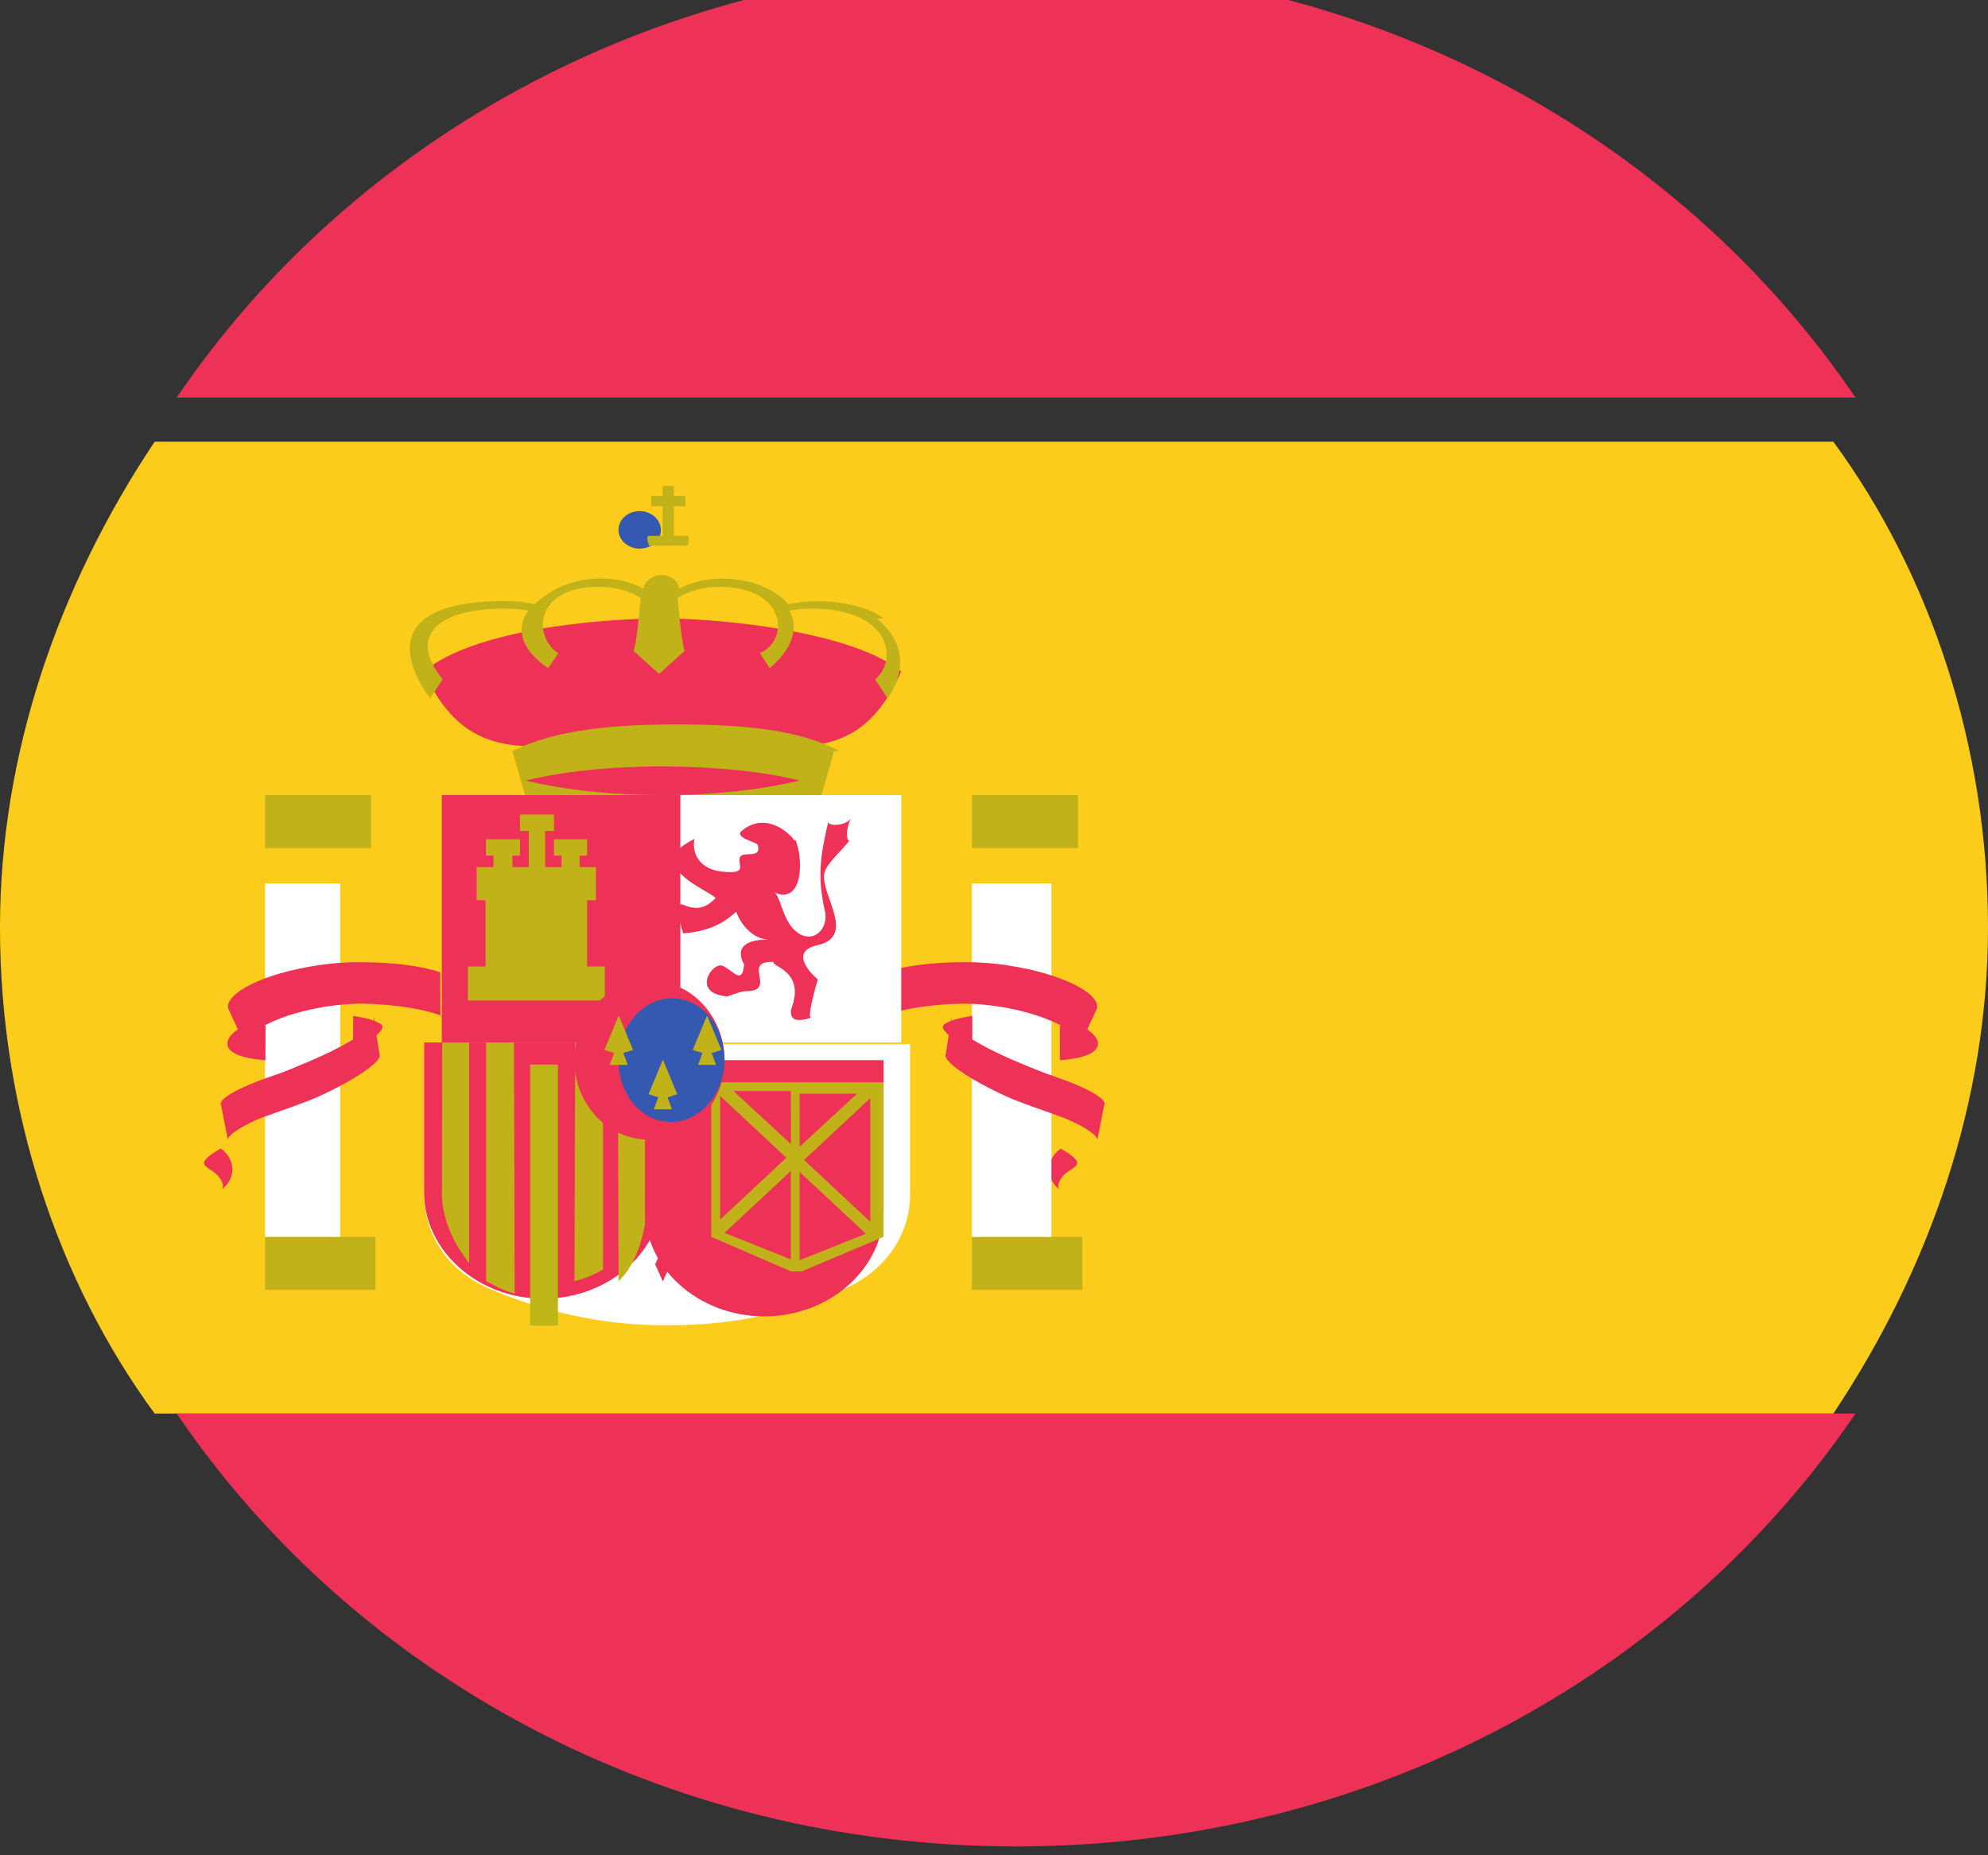 <svg width="45" height="42" version="1.1" viewBox="0 0 45 42" xmlns="http://www.w3.org/2000/svg">
	<rect x="0" y="0" width="45" height="42" fill="#333333" stroke="none"/>
	<g transform="translate(-82 -128)" stroke-width=".26">
		<path d="m82 149c0 4.1 1.3 8 3.5 11h38c2.2-3.3 3.5-7.1 3.5-11 0-4.1-1.3-8-3.5-11h-38c-2.2 3.3-3.5 7.1-3.5 11" fill="#fccc1d"/>
		<path d="m124 137c-4-5.9-11-9.8-19-9.8-8 0-15 3.9-19 9.8h38" fill="#ee3156"/>
		<path d="m86 160c4 5.9 11 9.8 19 9.8 8 0 15-3.9 19-9.8h-38" fill="#ee3156"/>
		<path d="m88 146h2.4v1.2h-2.4v-1.2" fill="#c0b218"/>
		<path d="m88 156h2.5v1.2h-2.5v-1.2" fill="#c0b218"/>
		<path d="m87 154c-0.24 0.13-0.41 0.27-0.38 0.34 0.013 0.061 0.09 0.11 0.2 0.18 0.17 0.11 0.28 0.32 0.2 0.41 0.14-0.11 0.24-0.27 0.24-0.45 0-0.19-0.098-0.36-0.25-0.47" fill="#ee3156"/>
		<path d="m88 148h1.7v8h-1.7v-8" fill="#fff"/>
		<path d="m92 151c-0.38-0.15-1-0.26-1.8-0.28-0.26 0-0.54 0.024-0.84 0.071-1 0.16-1.8 0.55-1.8 0.87l0.005 0.027-0.4-0.86c-0.071-0.35 0.81-0.79 2-0.97 0.37-0.058 0.72-0.08 1-0.076 0.74 0 1.4 0.09 1.8 0.23l5e-3 0.99" fill="#ee3156"/>
		<path d="m88 152c-0.48-0.032-0.82-0.15-0.85-0.34-0.03-0.15 0.13-0.32 0.43-0.47 0.13 0.014 0.28 0.03 0.43 0.03l-0.003 0.79" fill="#ee3156"/>
		<path d="m90 151c0.3 0.042 0.53 0.11 0.64 0.2l0.011 0.016c0.053 0.1-0.21 0.33-0.66 0.57l0.005-0.79" fill="#ee3156"/>
		<path d="m87 153c-0.044-0.13 0.43-0.39 1.1-0.62 0.31-0.1 0.56-0.21 0.87-0.34 0.93-0.39 1.6-0.83 1.5-0.99l-0.011-0.016 0.13 0.83c0.085 0.15-0.54 0.58-1.4 0.97-0.27 0.12-0.85 0.32-1.1 0.41-0.49 0.16-0.97 0.46-0.93 0.57l-0.16-0.82" fill="#ee3156"/>
		<path d="m104 146h2.4v1.2h-2.4v-1.2" fill="#c0b218"/>
		<path d="m104 156h2.5v1.2h-2.5v-1.2" fill="#c0b218"/>
		<path d="m106 154c0.25 0.13 0.41 0.27 0.38 0.34-0.012 0.061-0.09 0.11-0.2 0.18-0.17 0.11-0.28 0.32-0.2 0.41-0.14-0.11-0.23-0.27-0.23-0.45 0-0.19 0.095-0.36 0.25-0.47" fill="#ee3156"/>
		<path d="m104 148h1.8v8h-1.8v-8" fill="#fff"/>
		<path d="m102 151c0.38-0.15 1-0.26 1.8-0.28 0.26 0 0.54 0.024 0.84 0.071 1 0.16 1.8 0.55 1.8 0.87l-8e-3 0.027 0.4-0.86c0.068-0.35-0.82-0.79-2-0.97-0.36-0.058-0.72-0.08-1-0.076-0.74 0-1.4 0.09-1.8 0.23l-3e-3 0.99" fill="#ee3156"/>
		<path d="m106 152c0.48-0.032 0.82-0.15 0.85-0.34 0.029-0.15-0.14-0.32-0.43-0.47-0.13 0.014-0.28 0.03-0.43 0.03l3e-3 0.79" fill="#ee3156"/>
		<path d="m104 151c-0.3 0.042-0.53 0.11-0.64 0.2l-0.01 0.016c-0.056 0.1 0.21 0.33 0.66 0.57l-3e-3 -0.79" fill="#ee3156"/>
		<path d="m107 153c0.048-0.13-0.43-0.39-1.1-0.62-0.3-0.1-0.56-0.21-0.87-0.34-0.93-0.39-1.6-0.83-1.5-0.99l8e-3 -0.016-0.13 0.83c-0.085 0.15 0.54 0.58 1.4 0.97 0.27 0.12 0.85 0.32 1.1 0.41 0.49 0.16 0.97 0.46 0.93 0.57l0.16-0.82" fill="#ee3156"/>
		<path d="m97 142c1.4 0 4.3 0.31 5.4 1.2-1.1 2.5-2.9 1.5-5.4 1.5-2.4 0-4.3 1-5.4-1.5 1.1-0.93 3.9-1.2 5.4-1.2 0.72 0-0.71 0 0 0" fill="#ee3156"/>
		<path d="m101 145c-0.93-0.49-2.2-0.6-3.7-0.6-1.4 3e-3 -2.7 0.11-3.7 0.6l0.34 1.2c0.84 0.24 2 0.39 3.3 0.39 1.3 0 2.5-0.15 3.3-0.39l0.34-1.2" fill="#c0b218"/>
		<path d="m102 142c-0.29-0.23-0.87-0.39-1.5-0.39-0.23 0-0.46 0.025-0.66 0.069 0.031 0.032-0.41-0.58-1.5-0.58-0.37 0-0.71 0.088-0.97 0.23l-5e-3 -0.042c-0.039-0.16-0.2-0.27-0.39-0.27-0.19 0-0.36 0.12-0.4 0.27l-5e-3 0.039c-0.26-0.14-0.6-0.23-0.97-0.23-1 0-1.5 0.61-1.5 0.58-0.21-0.044-0.43-0.069-0.66-0.069-3.5 0-1.7 2.2-1.7 2.2l0.28-0.43c-0.8-0.98-0.11-1.6 1.4-1.6 0.19 0 0.37 0.016 0.54 0.048-0.52 0.72 0.45 1.3 0.45 1.3l0.23-0.34c-0.55-0.32-0.59-1.5 0.91-1.5 0.37 0 0.71 0.095 0.95 0.25-0.008 0.076-0.078 1-0.16 1.2l0.58 0.52 0.58-0.52c-0.08-0.19-0.15-1.1-0.16-1.2 0.24-0.15 0.57-0.25 0.95-0.25 1.5 0 1.6 1.2 0.91 1.5l0.22 0.34s0.82-0.61 0.45-1.3c0.17-0.031 0.35-0.05 0.54-0.048 1.8 0.024 1.9 1.2 1.4 1.6l0.28 0.43s0.78-0.97-0.24-1.8" fill="#c0b218"/>
		<path d="m96 140c0-0.24 0.21-0.43 0.48-0.43 0.26 0 0.48 0.19 0.48 0.43 0 0.23-0.21 0.42-0.48 0.42-0.26 0-0.48-0.19-0.48-0.42" fill="#3558b0"/>
		<path d="m97 139v0.23h-0.26v0.23h0.26v0.67h-0.33l-0.024 0.061 0.039 0.16 0.003 3e-3h0.87l0.003-3e-3 0.037-0.16-0.024-0.061h-0.32v-0.67h0.26v-0.23h-0.26v-0.23h-0.26" fill="#c0b218"/>
		<path d="m97 146c-1.2 0-2.3-0.13-3.1-0.33 0.82-0.2 1.9-0.32 3.1-0.32 1.2 3e-3 2.3 0.12 3.1 0.32-0.82 0.2-1.9 0.33-3.1 0.33" fill="#ee3156"/>
		<path d="m97 158c-1.4 0-2.8-0.33-4-0.86-0.87-0.4-1.4-1.2-1.4-2.1v-3.4h11v3.4c0 0.93-0.57 1.7-1.4 2.1-1.2 0.54-2.5 0.86-4 0.86" fill="#fff"/>
		<path d="m97 146h5.4v5.6h-5.4v-5.6" fill="#fff"/>
		<path d="m97 155c0 1.3-1.2 2.4-2.7 2.4-1.5 0-2.7-1.1-2.7-2.4v-3.4h5.4v3.4" fill="#ee3156"/>
		<path d="m93 157c0.17 0.085 0.4 0.23 0.65 0.28l-0.016-5.7h-0.63v5.5" fill="#c0b218"/>
		<path d="m92 155c0.016 0.71 0.32 1.2 0.62 1.6v-5h-0.61l-5e-3 3.4" fill="#c0b218"/>
		<path d="m94 158c0.25 0.024 0.43 0.018 0.63 0v-5.9h-0.63v5.9" fill="#beb619"/>
		<path d="m95 157c0.25-0.046 0.53-0.19 0.65-0.26v-5.5h-0.63l-0.016 5.7" fill="#c0b218"/>
		<path d="m92 146h5.4v5.6h-5.4v-5.6" fill="#ee3156"/>
		<path d="m96 157c0.26-0.22 0.51-0.72 0.6-1.3l0.016-3.7h-0.63l0.016 5" fill="#c0b218"/>
		<path d="m102 152v3.4c0 1.3-1.2 2.4-2.7 2.4-1.5 0-2.7-1.1-2.7-2.4v-3.4h5.4" fill="#ee3156"/>
		<path d="m100 147c0.19 0.42 0.19 1.5-0.48 1.2 0.13 0.042 0.19 0.57 0.43 0.82 0.39 0.42 0.83 0.042 0.72-0.41-0.18-0.78-0.088-1.3 0.078-2 0.016 0.1 0.38 0.085 0.51-0.073-0.1 0.2-0.12 0.48-0.034 0.49-0.13 0.2-0.55 0.54-0.57 0.77-0.056 0.49 0.73 1.4-0.15 1.6-0.59 0.13-0.24 0.56 0.01 0.78-5e-3 -5e-3 -0.27 0.9-0.15 0.86-0.63 0.21-0.43-0.26-0.43-0.26 0.27-0.81-0.49-0.9-0.42-1-0.75-0.04 0.095 0.66-0.62 0.66-0.12 0-0.43 0.12-0.43 0.12-0.83-0.063-0.34-0.8-0.1-0.69 0.23 0.1 0.44 0.45 0.48-0.037 0 0-0.38-0.57 0.57-0.56-0.35 0-0.63-0.31-0.75-0.63-0.12 0.09-0.41 0.43-1.2 0.49 0 0-0.25-0.75-0.005-0.65 0.27 0.11 0.48 0.12 0.74-0.15-0.18-0.18-1.1-0.51-0.92-1 0.034-0.13 0.44-0.34 0.44-0.34-0.066 0.35 0.13 0.68 0.61 0.74 0.62 0.068 0.36-0.14 0.42-0.32 0.048-0.16 0.51 0.059 0.4-0.29-0.016-0.05-0.54-0.16-0.36-0.31 0.42-0.36 0.92-0.14 1.2 0.22" fill="#ee3156"/>
		<path d="m97 157-0.17-0.38 0.18-0.38 0.17 0.38-0.17 0.38" fill="#ee3156"/>
		<path d="m93 147v0.37h0.17v0.26h-0.38v0.75h0.2v1.5h-0.4v0.77h3.1v-0.77h-0.4v-1.5h0.2v-0.75h-0.37v-0.26h0.17v-0.37h-0.75v0.37h0.17v0.26h-0.37v-0.82h0.2v-0.37h-0.77v0.37h0.2v0.82h-0.37v-0.26h0.17v-0.37h-0.74" fill="#c0b218"/>
		<path d="m102 156v-3.5h-3.9v3.5l1.8 0.78v3e-3h0.25v-3e-3zm-2.1-3.3 0.003 1.2-1.3-1.2zm-1.6 0.11 1.5 1.4-1.5 1.4zm0.1 3.1 1.5-1.4v2zm1.7 0.62v-2l1.5 1.4zm1.6-0.87-1.5-1.4 1.5-1.4zm-1.6-2.9h1.3l-1.3 1.2v-1.2" fill="#c0b218"/>
		<path d="m95 152c0-1 0.78-1.8 1.7-1.8 0.97 0 1.7 0.83 1.7 1.8 0 1-0.78 1.8-1.7 1.8-0.97 0-1.7-0.83-1.7-1.8" fill="#ee3156"/>
		<path d="m96 152c0-0.75 0.55-1.4 1.2-1.4 0.68 0 1.2 0.61 1.2 1.4 0 0.75-0.55 1.4-1.2 1.4-0.68 0-1.2-0.61-1.2-1.4" fill="#3558b0"/>
		<path d="m96 151-0.32 0.77 0.22 0.068-0.1 0.27h0.41l-0.1-0.27 0.22-0.068-0.32-0.77" fill="#c0b218"/>
		<path d="m98 151-0.32 0.77 0.22 0.068-0.1 0.27h0.41l-0.1-0.27 0.22-0.068-0.32-0.77" fill="#c0b218"/>
		<path d="m97 152-0.32 0.77 0.22 0.072-0.1 0.27h0.41l-0.1-0.27 0.22-0.072-0.32-0.77" fill="#c0b218"/>
	</g>
</svg>
